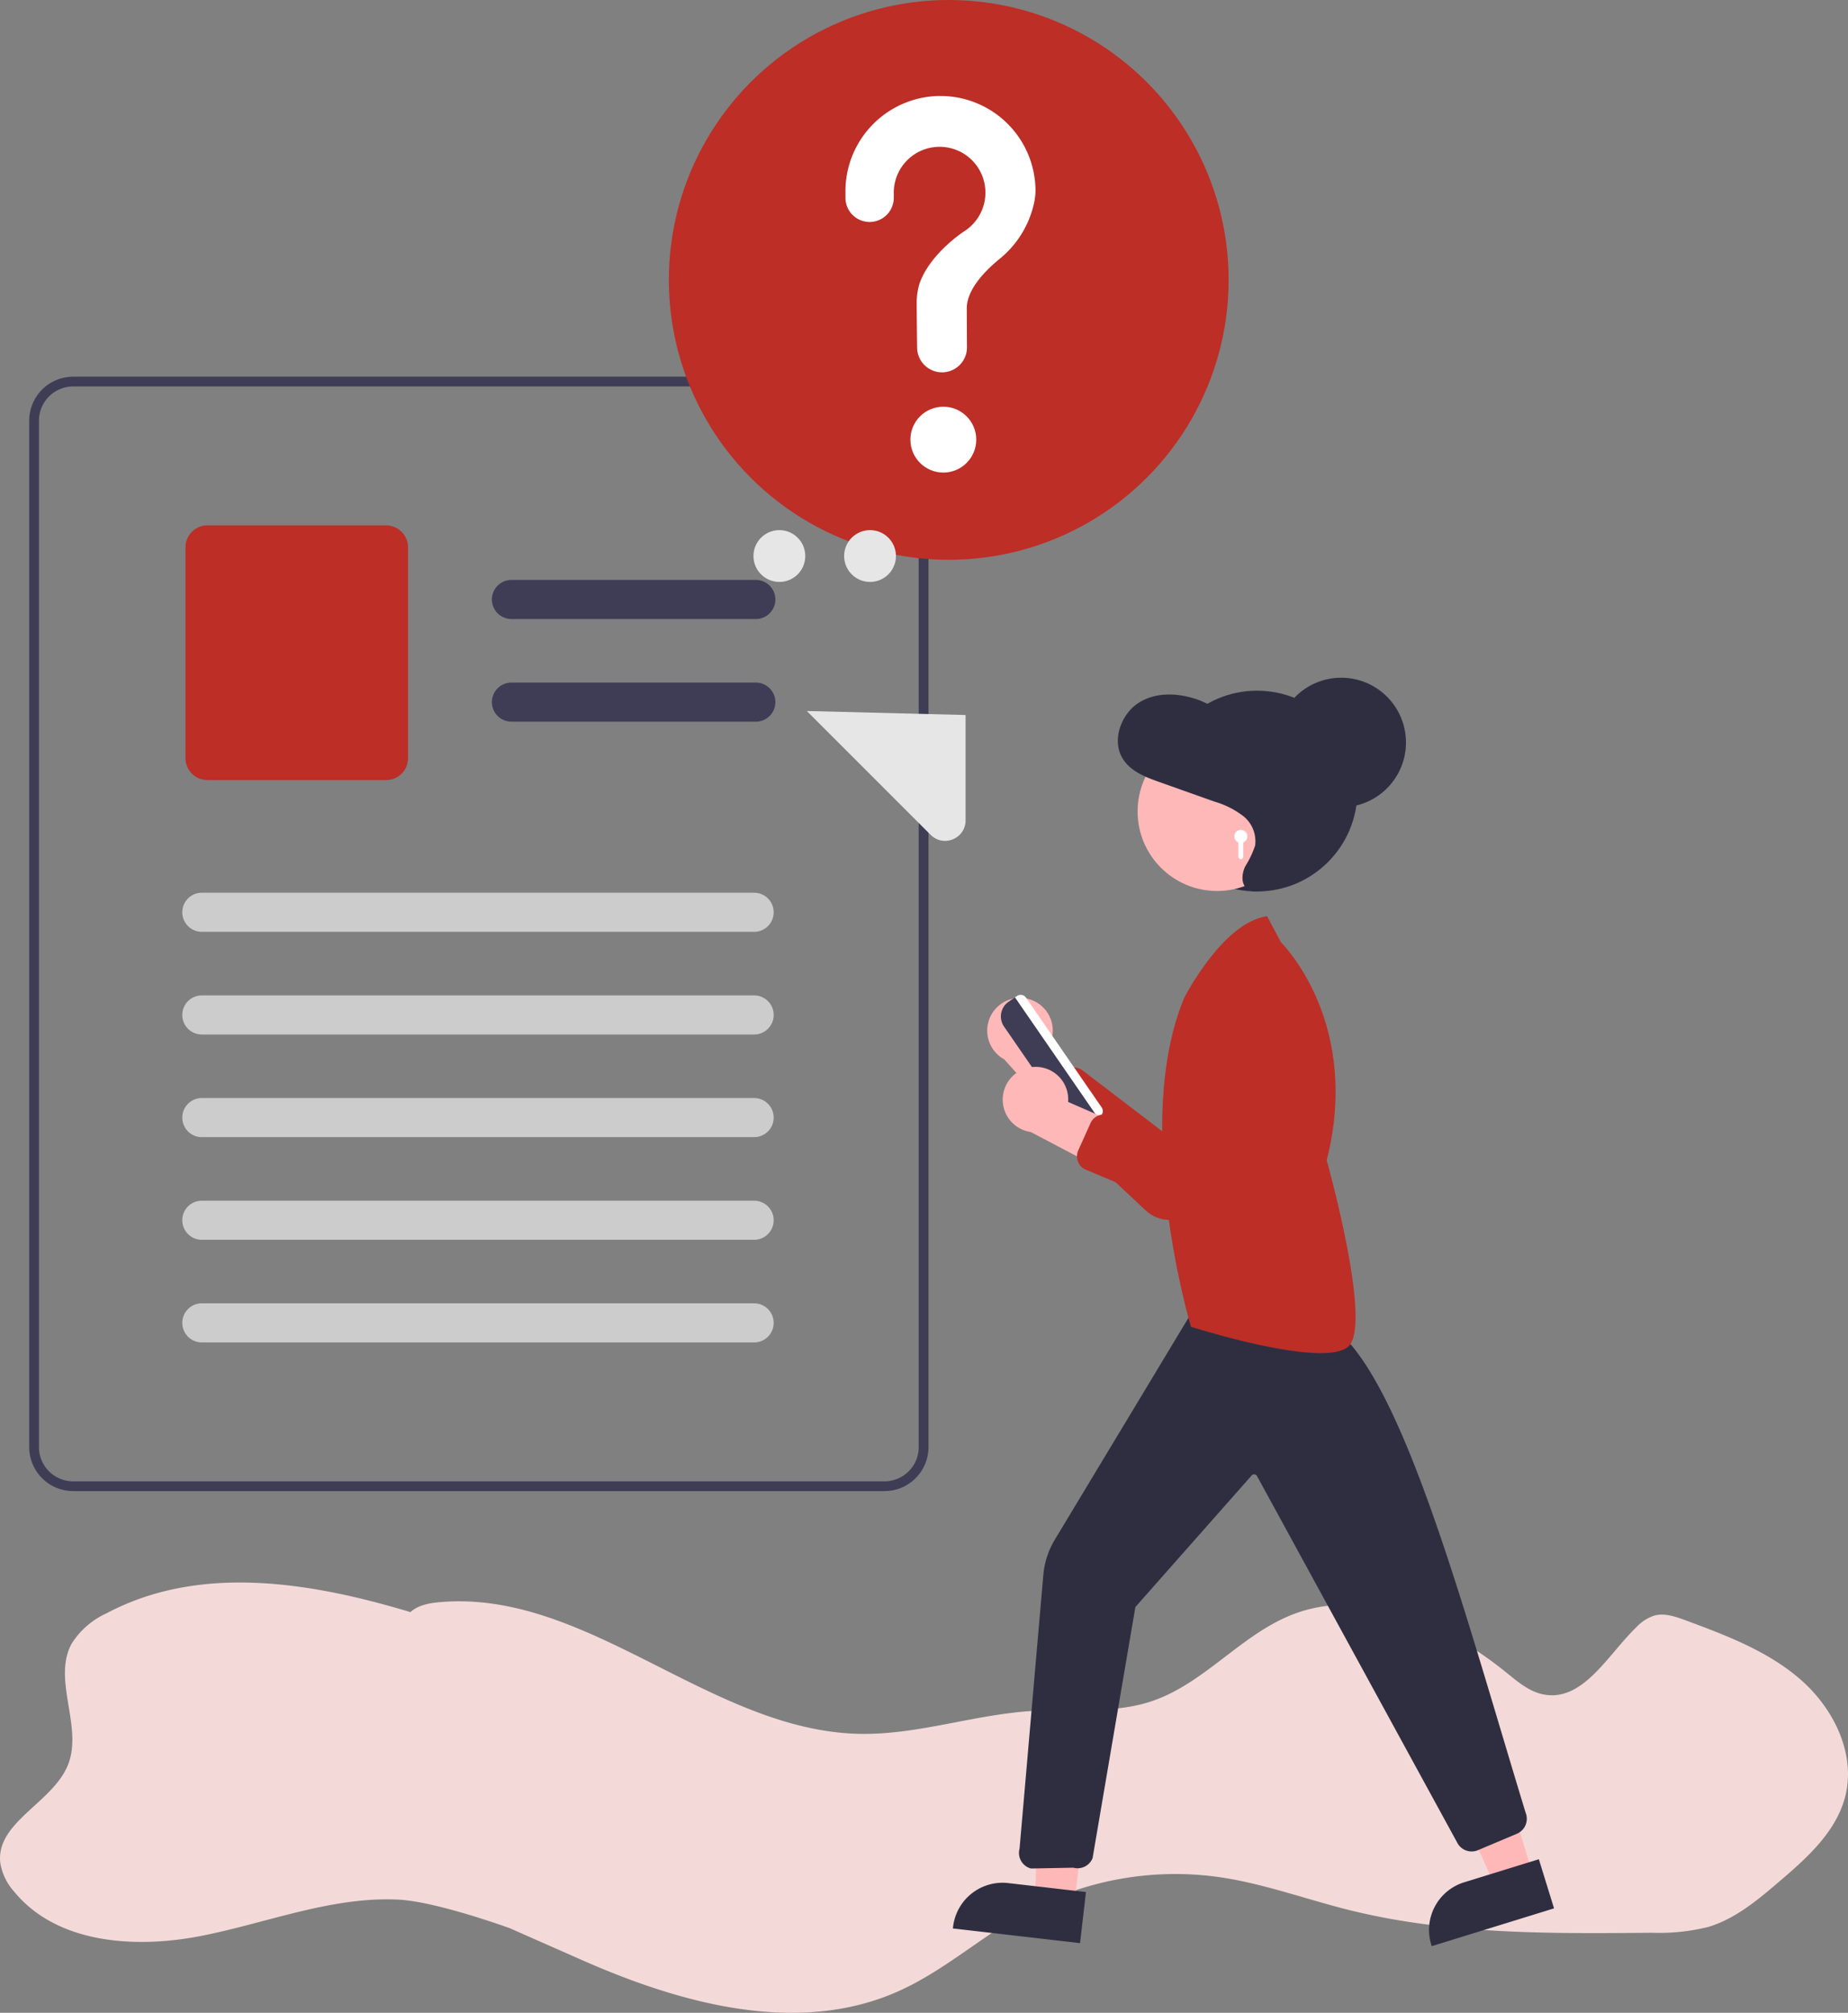 <svg xmlns="http://www.w3.org/2000/svg" width="292.157" height="318.183" viewBox="0 0 292.157 318.183">
  <rect x="0" y="0" width="292.157" height="318.183" fill="#808080" stroke="none"/>
  <g id="Group_62917" data-name="Group 62917" transform="translate(282.414 13634)">
    <path id="Path_19032" data-name="Path 19032" d="M202.975,519.231c-18.411-6.36-39.455-11.744-56.65-2.6a12.723,12.723,0,0,0-5.5,4.787c-3.1,5.709,1.828,13.113-.575,19.148s-11.447,9.073-10.707,15.519a9,9,0,0,0,2.183,4.525c6.737,8.231,19.087,9.063,29.526,7.021s20.647-6.278,31.275-5.745c6.015.31,17.559,4.513,17.559,4.513s7.558,3.34,11.406,5.035c15.775,6.97,34.2,11.971,49.96,4.966,7.222-3.21,13.194-8.677,20.106-12.494a49.484,49.484,0,0,1,30.541-5.6c7.021.989,13.723,3.479,20.594,5.2,15.606,3.9,31.894,3.769,47.975,3.616a32.157,32.157,0,0,0,8.9-.919c4.249-1.277,7.752-4.216,11.125-7.091,4.433-3.775,9.1-7.924,10.532-13.566,1.688-6.7-1.806-13.825-6.989-18.379s-11.808-7.043-18.273-9.443c-1.6-.587-3.3-1.184-4.934-.74a6.727,6.727,0,0,0-2.777,1.778c-4.589,4.416-8.466,11.888-14.725,10.688-2.236-.428-4.062-1.982-5.83-3.418-9.44-7.659-22.138-13.573-33.531-9.341-8.333,3.1-14.214,11.045-22.66,13.85-6.006,2-12.532,1.133-18.851,1.522-9.191.562-18.136,3.81-27.34,3.613-23.469-.5-43.022-22.945-66.4-20.808-1.831.166-3.83.587-4.953,2.036" transform="translate(-411.912 -13895.589)" fill="#f3dad8"/>
    <g id="undraw_pending_approval_xuu9" transform="translate(-277.797 -13634)">
      <path id="Path_336" data-name="Path 336" d="M745.336,302.176a7.027,7.027,0,0,0-6.426-4.3H610.648a6.957,6.957,0,0,0-6.953,6.953V467.094a6.957,6.957,0,0,0,6.953,6.953H738.915a6.962,6.962,0,0,0,6.953-6.953V304.83a6.827,6.827,0,0,0-.527-2.654Zm-1.017,164.917a5.415,5.415,0,0,1-5.409,5.409H610.648a5.41,5.41,0,0,1-5.409-5.407V304.831a5.416,5.416,0,0,1,5.409-5.409H738.915a5.436,5.436,0,0,1,5.02,3.4,5.977,5.977,0,0,1,.2.61,5.366,5.366,0,0,1,.185,1.4Z" transform="translate(-603.695 -238.33)" fill="#3f3d56"/>
      <path id="Path_337" data-name="Path 337" d="M743.555,347.161H704.921a3.091,3.091,0,1,1,0-6.182h38.634a3.091,3.091,0,1,1,0,6.182Z" transform="translate(-628.681 -249.304)" fill="#3f3d56"/>
      <path id="Path_338" data-name="Path 338" d="M743.555,368.93H704.921a3.091,3.091,0,0,1,0-6.182h38.634a3.091,3.091,0,1,1,0,6.182Z" transform="translate(-628.681 -254.846)" fill="#3f3d56"/>
      <path id="Path_339" data-name="Path 339" d="M668.551,369.68H640.317a3.481,3.481,0,0,1-3.477-3.477V332.885a3.481,3.481,0,0,1,3.477-3.477h28.234a3.481,3.481,0,0,1,3.477,3.477V366.2A3.481,3.481,0,0,1,668.551,369.68Z" transform="translate(-612.134 -246.358)" fill="#bd2e26"/>
      <path id="Path_340" data-name="Path 340" d="M726.568,413.5H639.254a3.091,3.091,0,1,1,0-6.182h87.314a3.091,3.091,0,0,1,0,6.182Z" transform="translate(-611.962 -266.195)" fill="#ccc"/>
      <path id="Path_341" data-name="Path 341" d="M726.568,435.273H639.254a3.091,3.091,0,1,1,0-6.182h87.314a3.091,3.091,0,0,1,0,6.182Z" transform="translate(-611.962 -271.737)" fill="#ccc"/>
      <path id="Path_342" data-name="Path 342" d="M726.568,457.042H639.254a3.091,3.091,0,0,1,0-6.182h87.314a3.091,3.091,0,0,1,0,6.182Z" transform="translate(-611.962 -277.28)" fill="#ccc"/>
      <path id="Path_343" data-name="Path 343" d="M726.568,478.811H639.254a3.091,3.091,0,0,1,0-6.182h87.314a3.091,3.091,0,0,1,0,6.182Z" transform="translate(-611.962 -282.822)" fill="#ccc"/>
      <path id="Path_344" data-name="Path 344" d="M726.568,500.579H639.254a3.091,3.091,0,0,1,0-6.182h87.314a3.091,3.091,0,0,1,0,6.182Z" transform="translate(-611.962 -288.365)" fill="#ccc"/>
      <circle id="Ellipse_44" data-name="Ellipse 44" cx="44.248" cy="44.248" r="44.248" transform="translate(101.125 0)" fill="#bd2e26"/>
      <circle id="Ellipse_1422" data-name="Ellipse 1422" cx="5.206" cy="5.206" r="5.206" transform="translate(139.31 64.292)" fill="#fff"/>
      <path id="Path_29429" data-name="Path 29429" d="M791.731,238.342a15.067,15.067,0,0,0-14.915,14.806c0,.075,0,.6,0,1.294a3.82,3.82,0,0,0,3.819,3.82h0a3.822,3.822,0,0,0,3.821-3.823v0c0-.47,0-.8,0-.815a7.244,7.244,0,1,1,11.151,6.1v0s-5.436,3.5-7.093,8.3h0a10.639,10.639,0,0,0-.438,3.03c0,.422.025,4.111.073,7.105a3.937,3.937,0,0,0,3.938,3.873h0a3.938,3.938,0,0,0,3.938-3.938v-.024c-.017-2.742-.026-5.936-.026-6.167,0-2.948,2.844-5.885,5.18-7.8a15.71,15.71,0,0,0,5.4-8.6,9.816,9.816,0,0,0,.283-2.132,15.025,15.025,0,0,0-15.025-15.025Z" transform="translate(-647.772 -223.172)" fill="#fff"/>
    </g>
    <g id="Group_62916" data-name="Group 62916" transform="translate(-163.297 -13550.198)">
      <path id="Path_29435" data-name="Path 29435" d="M564.841,449.115a5.148,5.148,0,0,1,3.365,7.141l13.169,12.7-9.277,2.08-11.083-12.379a5.176,5.176,0,0,1,3.826-9.541Z" transform="translate(-521.364 -374.991)" fill="#ffb8b8"/>
      <path id="Path_29436" data-name="Path 29436" d="M591.052,479.953l-16.246-15.241a2.3,2.3,0,0,1-.063-3.3l3.317-3.36a2.307,2.307,0,0,1,3.038-.212l13.614,10.4,8.494-20.6a6.429,6.429,0,0,1,8.773-3.322h0a6.389,6.389,0,0,1,3.517,6.813c-1.542,9.37-10.879,21.757-16.307,28.306a5.58,5.58,0,0,1-8.137.508Z" transform="translate(-529.056 -372.42)" fill="#bd2e26"/>
      <path id="Path_29437" data-name="Path 29437" d="M577.852,467.28l-11.961-17.348a1.025,1.025,0,0,1,.262-1.424l.481-.331a1.024,1.024,0,0,1,1.424.262l11.96,17.348a1.024,1.024,0,0,1-.262,1.424l-.48.331a1.025,1.025,0,0,1-1.424-.262Z" transform="translate(-524.972 -374.531)" fill="#fff"/>
      <path id="Path_29438" data-name="Path 29438" d="M572.959,467.792l-9.926-14.4a2.819,2.819,0,0,1,.72-3.916l1.011-.7,13.123,19.034-1.011.7h0A2.818,2.818,0,0,1,572.959,467.792Z" transform="translate(-523.422 -374.915)" fill="#3f3d56"/>
      <path id="Path_29439" data-name="Path 29439" d="M400.3,546.9l-6.235-.719.826-24.275,8.185.945Z" transform="translate(-349.559 -329.751)" fill="#ffb8b8"/>
      <path id="Path_29440" data-name="Path 29440" d="M567.819,731.706l-20.1-2.32.029-.254a7.877,7.877,0,0,1,8.728-6.922h0l12.279,1.417Z" transform="translate(-516.189 -508.332)" fill="#2f2e41"/>
      <path id="Path_29441" data-name="Path 29441" d="M532.614,539.668l-6,1.852-10-22.25,8.851-2.734Z" transform="translate(-409.372 -327.133)" fill="#ffb8b8"/>
      <path id="Path_29442" data-name="Path 29442" d="M714.516,722.664l-19.337,5.973-.076-.245a7.877,7.877,0,0,1,5.2-9.851h0l11.81-3.648Z" transform="translate(-587.948 -504.788)" fill="#2f2e41"/>
      <path id="Path_29443" data-name="Path 29443" d="M569.928,632.19a2.553,2.553,0,0,1-1.708-3.114l3.758-43.265a13.065,13.065,0,0,1,1.815-5.581l22.751-37.757,20.359,3.658.132.054c9.895,6.06,18.68,35.445,27.175,63.862,1.321,4.419,2.687,8.989,4.021,13.356a2.571,2.571,0,0,1-1.381,3.315l-6.164,2.6a2.552,2.552,0,0,1-3.24-1.132l-31.691-58.019a.508.508,0,0,0-.394-.264.494.494,0,0,0-.439.17L586.53,590.882l-6.759,39.661-.027.086a2.562,2.562,0,0,1-3.027,1.458l-6.63.126h-.041Z" transform="translate(-526.152 -420.64)" fill="#2f2e41"/>
      <path id="Path_29444" data-name="Path 29444" d="M617.019,488.649l-.129-.041-.039-.13c-.095-.315-9.4-31.805-1.015-51.88l.009-.018c.246-.478,6.1-11.717,12.892-12.842l.181-.03,2.209,4.131c.694.7,12.652,13.112,7.225,34.453.487,1.75,7.091,25.775,3.5,29.366-.808.808-2.432,1.124-4.481,1.124C630.161,492.782,617.691,488.862,617.019,488.649Z" transform="translate(-547.727 -362.678)" fill="#bd2e26"/>
      <circle id="Ellipse_1423" data-name="Ellipse 1423" cx="15.871" cy="15.871" r="15.871" transform="translate(63.738 25.382)" fill="#2f2e41"/>
      <circle id="Ellipse_1424" data-name="Ellipse 1424" cx="12.574" cy="12.574" r="12.574" transform="translate(60.73 31.9)" fill="#ffb8b8"/>
      <path id="Path_29445" data-name="Path 29445" d="M622.445,385.958c-1.147.407-2.554.765-3.457-.078-.881-.824-.721-2.33-.2-3.44a15.542,15.542,0,0,0,1.571-3.3,5.087,5.087,0,0,0-1.867-4.658,13.812,13.812,0,0,0-4.555-2.292l-8.8-3.129c-2.179-.775-4.527-1.684-5.746-3.723-1.764-2.949-.151-7.165,2.742-8.886s6.549-1.4,9.671-.19a49.978,49.978,0,0,0,5.155,2.063c3.525.93,7.532.1,10.629,2.083,2.7,1.73,3.947,5.26,3.856,8.562s-1.307,6.448-2.589,9.468a17.6,17.6,0,0,1-2.871,5.044,5.938,5.938,0,0,1-5.026,2.166Z" transform="translate(-541.05 -329.27)" fill="#2f2e41"/>
      <circle id="Ellipse_1425" data-name="Ellipse 1425" cx="10.239" cy="10.239" r="10.239" transform="translate(82.68 23.334)" fill="#2f2e41"/>
      <path id="Path_29446" data-name="Path 29446" d="M634.634,398.1a1.024,1.024,0,1,1,1.408.948V401.3a.384.384,0,1,1-.768,0v-2.252a1.023,1.023,0,0,1-.64-.948Z" transform="translate(-558.609 -349.681)" fill="#fff"/>
      <path id="Path_29447" data-name="Path 29447" d="M567.8,470.255a5.148,5.148,0,0,1,5.643,5.52l16.769,7.314-7.97,5.183-14.7-7.74a5.176,5.176,0,0,1,.26-10.277Z" transform="translate(-523.699 -385.382)" fill="#ffb8b8"/>
      <path id="Path_29448" data-name="Path 29448" d="M608,480.018,587.461,471.4a2.3,2.3,0,0,1-1.209-3.07l1.938-4.305a2.307,2.307,0,0,1,2.774-1.257l16.387,5.007.781-22.268a6.429,6.429,0,0,1,7.064-6.171h0a6.389,6.389,0,0,1,5.672,5.16c1.821,9.32-2.613,24.184-5.419,32.215a5.58,5.58,0,0,1-7.45,3.313Z" transform="translate(-534.898 -370.287)" fill="#bd2e26"/>
      <path id="Path_29458" data-name="Path 29458" d="M522.187,379.928,502.61,360.352l25.1.634v16.655a3.184,3.184,0,0,1-2,2.988,3.28,3.28,0,0,1-1.258.254A3.19,3.19,0,0,1,522.187,379.928Z" transform="translate(-494.176 -331.758)" fill="#e6e6e6"/>
      <circle id="Ellipse_1428" data-name="Ellipse 1428" cx="4.096" cy="4.096" r="4.096" transform="translate(0)" fill="#e6e6e6"/>
      <circle id="Ellipse_1429" data-name="Ellipse 1429" cx="4.096" cy="4.096" r="4.096" transform="translate(14.335)" fill="#e6e6e6"/>
    </g>
  </g>
</svg>
